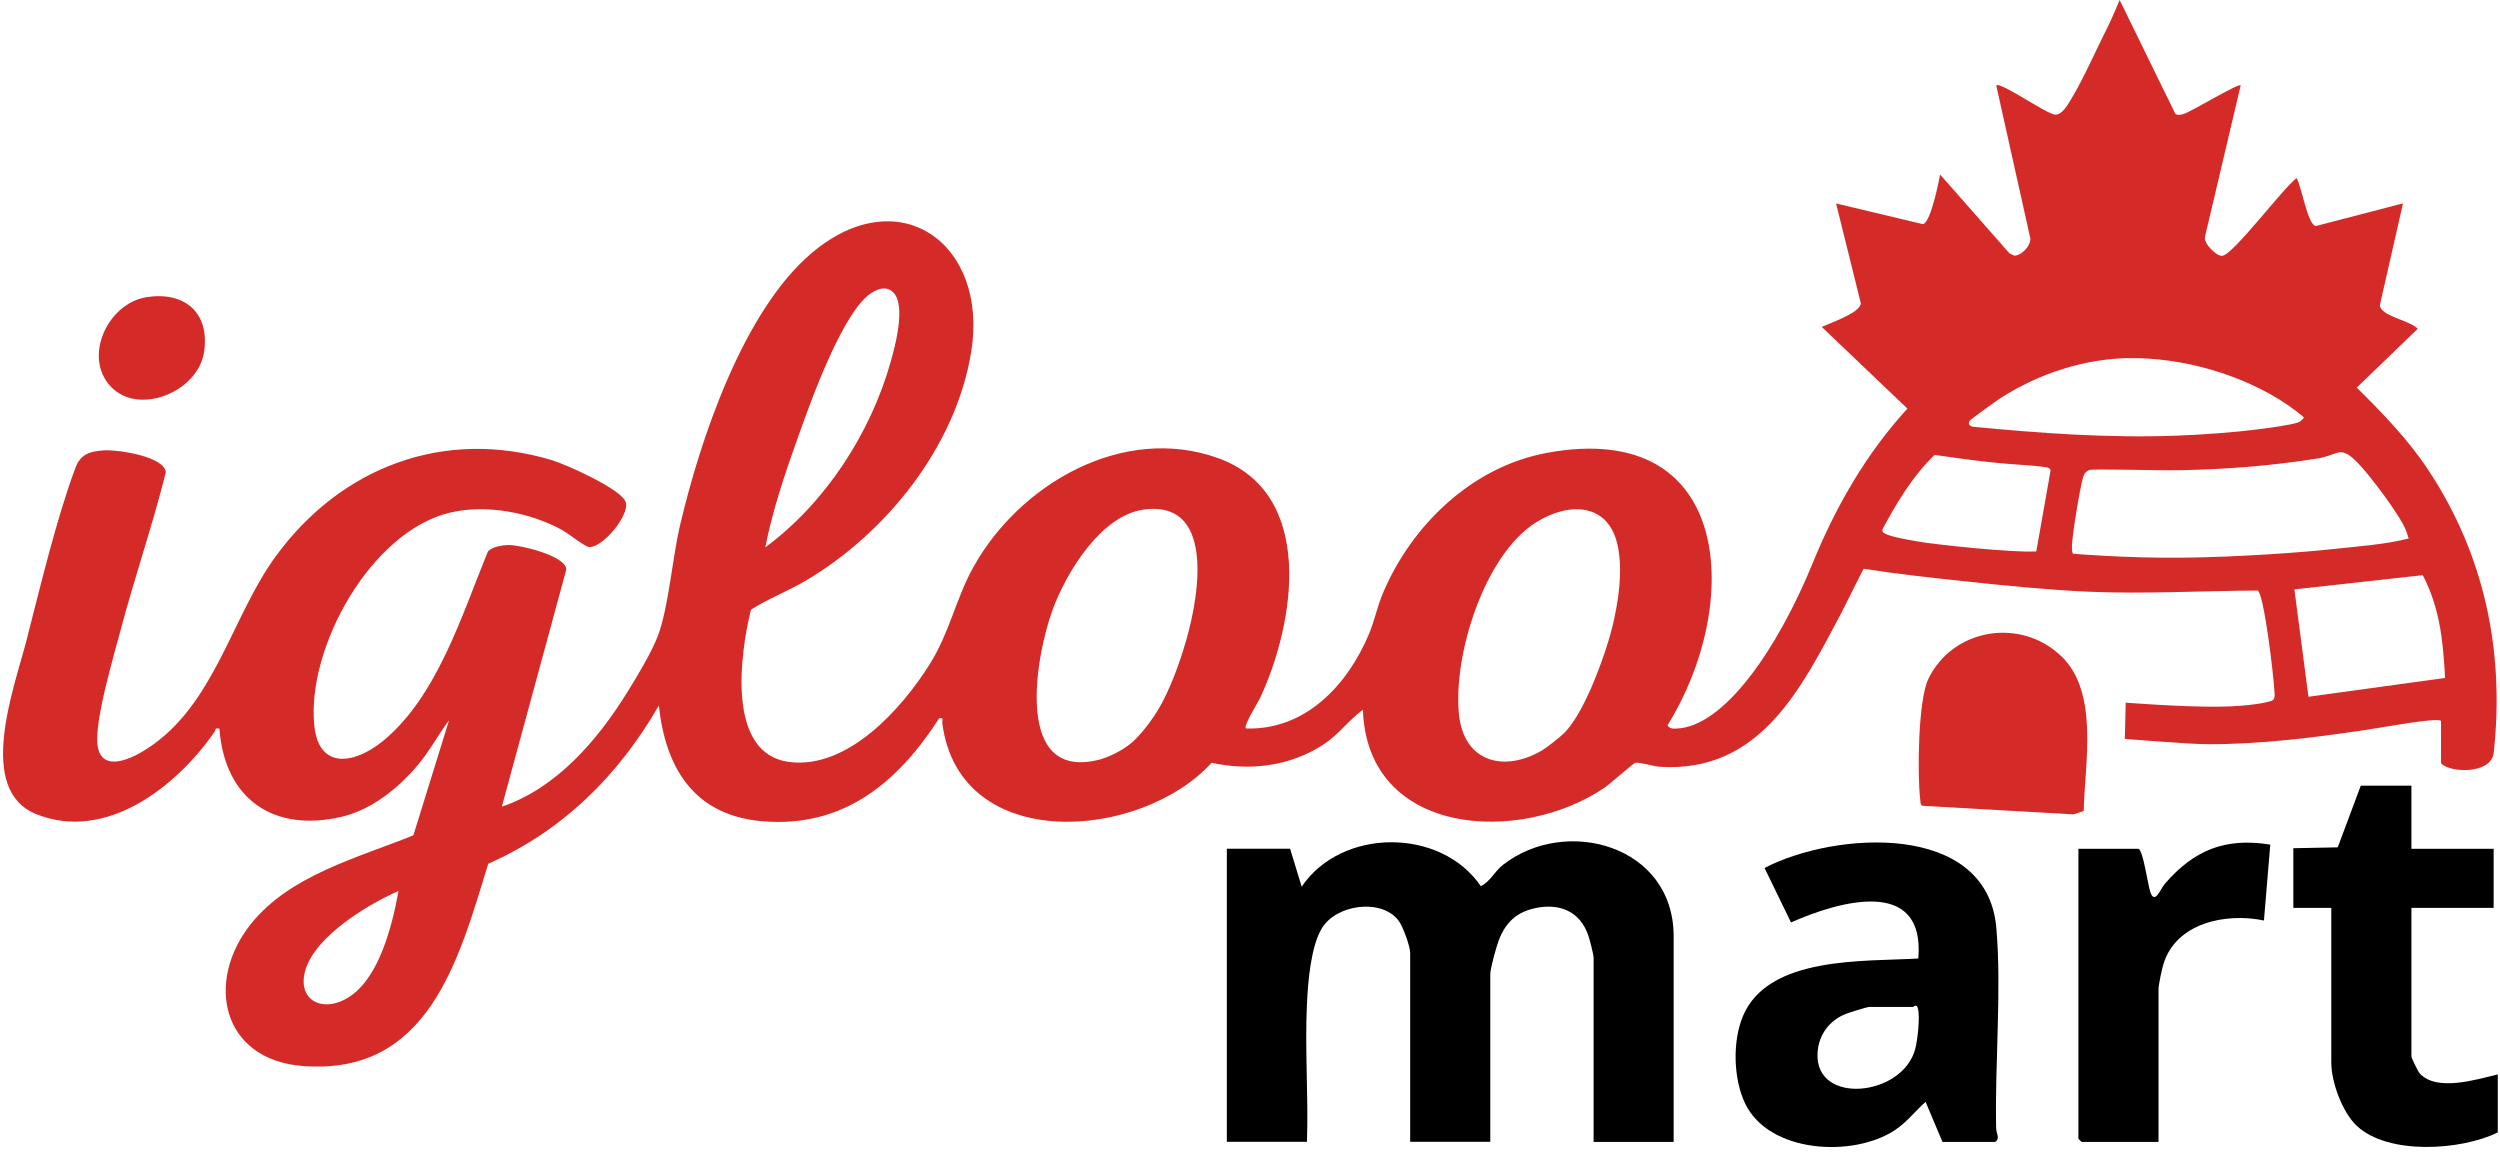 <svg width="102" height="47" viewBox="0 0 102 47" fill="none" xmlns="http://www.w3.org/2000/svg">
<path d="M86.729 28.668C86.729 28.668 88.941 28.844 90.489 28.833C91.898 28.822 92.647 28.625 92.719 28.575C92.801 28.517 92.808 28.41 92.805 28.317C92.762 27.485 92.364 24.213 92.113 24.094C89.819 24.105 87.486 24.241 85.192 24.141C83.575 24.069 81.729 23.886 80.116 23.711C78.754 23.564 77.457 23.428 76.041 23.205C76.001 23.241 75.309 24.664 75.076 25.105C73.485 28.091 71.804 31.539 67.728 31.285C67.474 31.27 66.879 31.084 66.718 31.123C66.639 31.141 65.7 31.976 65.481 32.127C62.058 34.471 55.782 34.156 55.606 28.958C55.025 29.381 54.617 29.973 54.007 30.371C52.645 31.263 51.007 31.467 49.434 31.12C46.555 34.292 39.15 34.873 38.447 29.517C38.43 29.392 38.526 29.263 38.322 29.302C36.634 31.923 34.419 33.786 31.107 33.507C28.347 33.274 27.157 31.374 26.881 28.786C25.235 31.643 22.956 33.901 19.92 35.242C18.712 39.177 17.482 43.895 12.35 43.493C9.041 43.235 8.36 40.041 10.242 37.69C11.837 35.701 14.604 34.998 16.866 34.08L18.321 29.388C17.873 29.987 17.518 30.661 17.031 31.234C16.235 32.17 15.171 33.03 13.955 33.321C11.163 33.98 9.167 32.607 8.952 29.733C8.747 29.686 8.812 29.768 8.762 29.844C7.235 32.073 4.331 34.371 1.471 33.213C-0.984 32.22 0.575 28.08 1.066 26.184C1.632 23.987 2.299 21.169 3.08 19.08C3.292 18.517 3.683 18.409 4.267 18.374C4.783 18.341 6.718 18.617 6.765 19.273C6.227 21.42 5.503 23.524 4.933 25.664C4.647 26.747 3.833 29.46 3.984 30.435C4.159 31.557 5.403 30.941 6.02 30.535C8.765 28.75 9.443 25.17 11.253 22.693C13.912 19.055 18.117 17.449 22.518 18.775C23.092 18.947 25.379 19.965 25.533 20.496C25.687 21.026 24.594 22.349 24.038 22.32C23.87 22.313 23.171 21.754 22.938 21.625C21.63 20.908 19.866 20.574 18.407 20.904C15.149 21.643 12.504 26.421 12.823 29.596C13.009 31.446 14.493 31.152 15.615 30.241C17.837 28.431 18.855 25.058 19.909 22.496C20.092 22.299 20.515 22.238 20.776 22.238C21.246 22.238 23.088 22.678 23.106 23.234L20.475 32.912C22.701 32.159 24.375 30.206 25.583 28.259C25.977 27.625 26.601 26.596 26.852 25.915C27.279 24.757 27.433 22.782 27.737 21.467C28.555 17.969 30.311 12.7 33.114 10.327C36.677 7.309 40.333 9.932 39.627 14.345C39.007 18.201 36.179 21.732 32.885 23.686C32.153 24.119 31.332 24.428 30.637 24.879C30.2 26.657 29.612 30.776 32.221 31.091C34.598 31.378 36.788 28.922 37.931 27.102C38.759 25.779 38.985 24.449 39.72 23.127C41.602 19.746 45.821 17.298 49.692 18.689C53.696 20.126 52.835 25.413 51.419 28.464C51.326 28.664 50.721 29.618 50.832 29.722C53.265 29.801 54.986 27.944 55.861 25.851C56.076 25.331 56.19 24.765 56.405 24.245C57.574 21.438 60.051 19.044 63.112 18.477C70.775 17.062 71.083 24.711 68.033 29.593C68.133 29.74 68.255 29.733 68.413 29.725C70.334 29.643 72.51 26.517 73.962 22.965C74.912 20.642 76.145 18.506 77.822 16.671L74.327 13.338C74.327 13.338 74.926 13.094 75.198 12.965C75.557 12.796 75.901 12.592 75.922 12.373L74.912 8.301L78.46 9.147C78.808 9.047 79.156 7.119 79.156 7.119L81.987 10.337L82.188 10.431C82.478 10.438 82.937 9.968 82.819 9.642L81.446 3.484C81.618 3.326 83.45 4.624 83.833 4.674C84.113 4.713 84.356 4.291 84.486 4.072C85.03 3.176 85.557 1.953 86.048 0.989C86.166 0.753 86.482 0 86.482 0L88.754 4.645C88.873 4.717 88.98 4.681 89.102 4.645C89.403 4.559 91.328 3.384 91.421 3.48L89.966 9.646C89.884 9.925 90.443 10.47 90.672 10.438C91.135 10.37 93.163 7.656 93.701 7.266C93.905 7.592 94.145 9.162 94.482 9.223L98.042 8.298L97.095 12.466C97.171 12.918 98.343 13.072 98.644 13.416L96.156 15.814C97.217 16.865 98.249 17.929 99.078 19.18C101.364 22.635 102.196 26.578 101.744 30.711C101.644 31.611 99.923 31.532 99.594 31.138V29.417C99.486 29.252 97.267 29.672 96.443 29.794C94.425 30.091 92.21 30.374 90.063 30.363C89.228 30.36 86.991 30.163 86.693 30.148L86.729 28.654V28.668ZM31.225 22.331C33.666 20.531 35.519 17.682 36.34 14.761C36.523 14.115 37.068 12.148 36.272 11.811C36.05 11.717 35.842 11.793 35.634 11.904C34.44 12.535 33.071 16.402 32.598 17.725C32.064 19.209 31.526 20.79 31.225 22.327V22.331ZM86.844 14.61C85.016 14.642 83.195 15.244 81.657 16.219C81.496 16.323 80.41 17.098 80.367 17.166C80.281 17.302 80.353 17.359 80.471 17.409C83.234 17.675 86.016 17.879 88.801 17.775C89.862 17.736 91.174 17.642 92.228 17.503C92.626 17.449 93.418 17.352 93.765 17.234C93.873 17.198 93.93 17.116 93.998 17.04C93.998 16.994 93.425 16.581 93.325 16.513C91.518 15.284 89.027 14.571 86.844 14.614V14.61ZM98.278 21.972C98.224 21.843 98.214 21.764 98.167 21.646C97.93 21.033 96.719 19.431 96.239 18.929C95.457 18.112 95.454 18.564 94.55 18.707C92.629 19.012 90.812 19.148 88.955 19.184C87.919 19.202 85.41 19.119 85.245 19.177C85.138 19.212 85.048 19.295 84.991 19.467C84.876 19.818 84.5 22.069 84.536 22.374C84.543 22.445 84.536 22.532 84.579 22.592C84.579 22.592 86.64 22.772 88.948 22.754C91.375 22.736 94.077 22.521 95.074 22.413C96.12 22.299 97.321 22.22 98.278 21.969V21.972ZM83.08 22.503L83.665 19.187C83.632 19.094 83.557 19.073 83.471 19.062C82.894 18.976 82.052 18.947 81.475 18.886C80.593 18.797 79.811 18.689 78.933 18.56C78.041 19.417 77.385 20.51 76.804 21.6C76.79 21.721 76.865 21.75 76.955 21.793C77.231 21.929 78.224 22.094 78.578 22.144C79.03 22.212 82.023 22.553 83.08 22.499V22.503ZM48.276 26.524C48.839 24.8 49.764 20.377 46.67 20.79C44.917 21.023 43.494 23.377 42.942 24.89C42.247 26.797 41.329 31.944 44.903 30.98C45.054 30.941 45.706 30.707 46.19 30.288C46.437 30.073 47.004 29.449 47.419 28.661C47.914 27.725 48.247 26.618 48.276 26.528V26.524ZM65.492 26.564C65.65 26.102 65.771 25.636 65.807 25.481C66.037 24.485 66.209 23.334 66.015 22.327C65.667 20.503 64.022 20.463 62.671 21.313C60.545 22.65 59.276 26.768 59.527 29.159C59.732 31.105 61.38 31.528 62.929 30.607C63.108 30.5 63.639 30.087 63.821 29.905C64.004 29.722 64.674 28.991 65.492 26.567V26.564ZM99.759 27.661C99.68 26.17 99.547 24.8 98.848 23.467L93.611 24.048L94.185 28.428L99.759 27.661ZM16.26 36.353C14.973 36.908 12.421 38.435 12.389 40.013C12.371 40.794 13.031 41.124 13.73 40.916C15.375 40.428 15.991 37.826 16.26 36.353Z" fill="#D52B28"/>
<path d="M84.08 26.75C85.657 28.238 85.055 31.141 85.016 33.087L84.6 33.227L78.431 32.876C78.341 32.815 78.356 32.708 78.345 32.618C78.223 31.604 78.255 28.568 78.678 27.697C79.682 25.636 82.421 25.188 84.08 26.754V26.75Z" fill="#D52B28"/>
<path d="M4.511 15.764C3.385 14.553 4.396 12.402 5.937 12.133C7.479 11.864 8.568 12.714 8.328 14.352C8.088 15.99 5.647 16.986 4.511 15.764Z" fill="#D52B28"/>
<path d="M68.288 46.59H65.019V39.063C65.019 38.948 64.855 38.314 64.801 38.163C64.457 37.159 63.596 36.83 62.589 37.063C61.844 37.235 61.41 37.672 61.148 38.371C61.048 38.633 60.804 39.514 60.804 39.747V46.586H57.535V38.887C57.535 38.608 57.241 37.797 57.059 37.557C56.356 36.643 54.528 36.901 53.937 37.865C53.481 38.608 53.363 40.081 53.324 40.952C53.234 42.805 53.388 44.726 53.324 46.586H50.055V34.629H52.636L53.109 36.177C54.732 33.769 58.783 33.758 60.417 36.156C60.804 35.969 60.969 35.561 61.328 35.281C63.89 33.288 68.285 34.486 68.285 38.199V46.586L68.288 46.59Z" fill="black"/>
<path d="M79.253 46.59L78.564 44.956C78.131 45.339 77.808 45.78 77.31 46.11C75.604 47.239 72.166 47.052 71.198 45.016C70.718 44.006 70.682 42.482 71.112 41.457C72.152 38.987 76.066 39.242 78.267 39.106C78.554 35.733 74.994 36.783 73.073 37.636L71.994 35.414C74.837 33.926 81.073 33.489 81.45 37.855C81.672 40.403 81.385 43.414 81.443 46.034C81.446 46.253 81.618 46.45 81.403 46.59H79.253ZM78.048 41.084C77.446 41.088 76.844 41.084 76.242 41.084C76.192 41.084 75.428 41.317 75.317 41.364C74.639 41.629 74.195 42.224 74.156 42.962C74.037 45.099 77.607 44.755 78.138 42.812C78.238 42.45 78.342 41.479 78.252 41.142C78.195 40.93 78.066 41.088 78.048 41.088V41.084Z" fill="black"/>
<path d="M98.386 32.052V34.632H101.741V37.041H98.386V43.106C98.386 43.167 98.658 43.722 98.726 43.798C99.429 44.554 101.038 44.041 101.909 43.837V46.203C100.418 46.938 97.439 47.138 96.156 45.934C95.572 45.386 95.117 44.153 95.117 43.364V37.041H93.568V34.607L95.379 34.572L96.321 32.055H98.386V32.052Z" fill="black"/>
<path d="M87.254 34.632C87.437 34.69 87.638 36.116 87.731 36.392C87.917 36.937 88.147 36.263 88.329 36.055C89.519 34.683 90.785 34.163 92.627 34.46L92.369 37.557C90.831 37.231 88.774 37.643 88.265 39.346C88.204 39.547 88.068 40.181 88.068 40.353V46.59H84.928L84.799 46.461V34.632H87.251H87.254Z" fill="black"/>
</svg>
